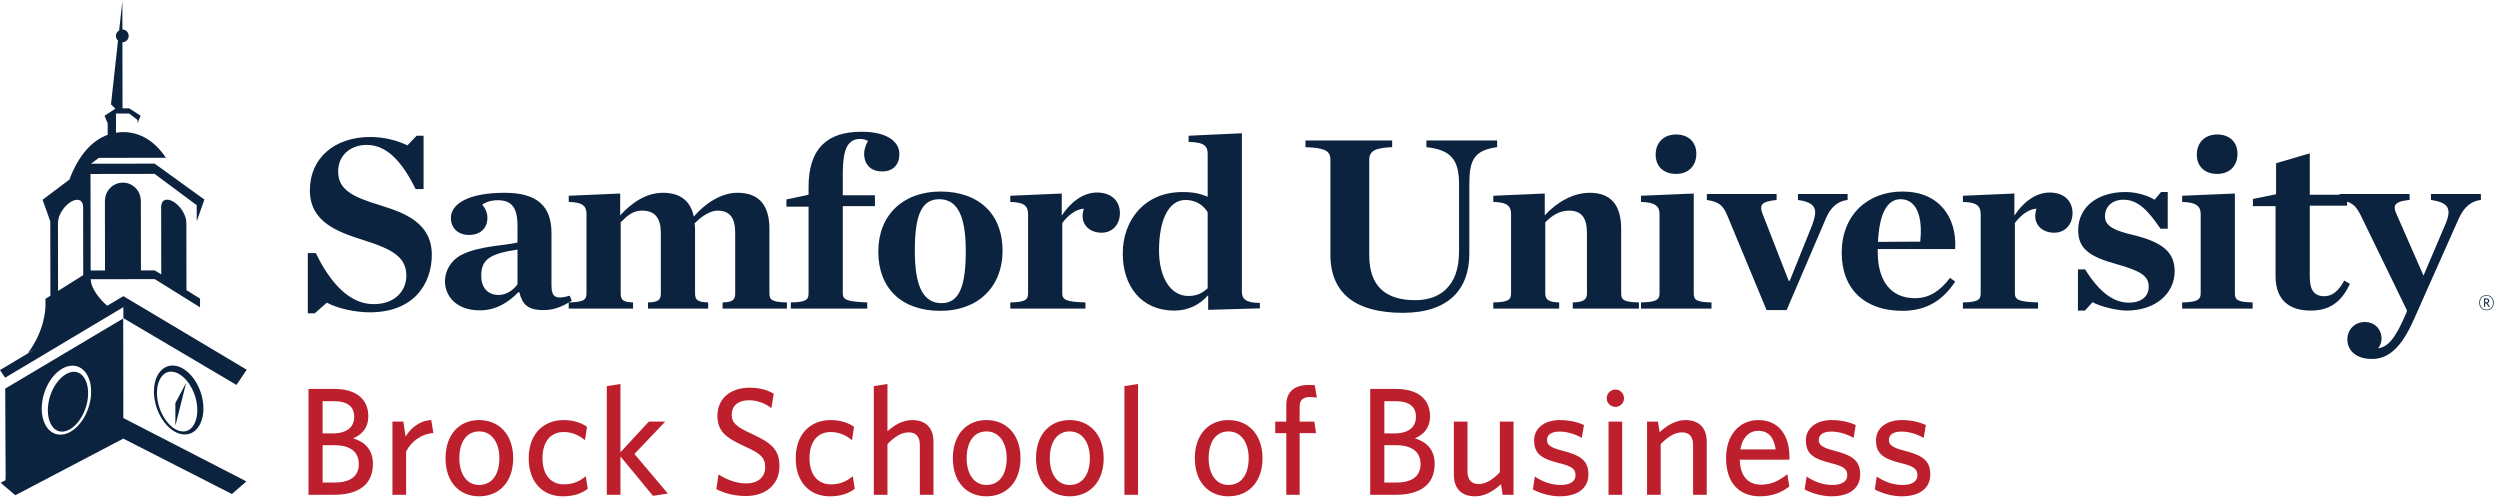 <svg width="1784" height="355" viewBox="0 0 1784 355" version="1.1" xmlns="http://www.w3.org/2000/svg">
<g fill="#0c2340">
<path fill="#bd1f2d" d="M238.204,353.075l-18.066,0l-0,-75.542l18.283,0c16.646,0 24.417,7.992 24.417,19.596c-0,7.663 -4.05,12.809 -10.838,15.659c8.429,2.512 14.121,8.208 14.121,18.17c-0,15.109 -10.508,22.117 -27.917,22.117Zm0.438,-35.367l-8.43,0l0,26.604l8.759,0c10.837,0 17.079,-4.379 17.079,-13.133c-0,-8.762 -6.133,-13.471 -17.408,-13.471Zm-0.438,-31.421l-7.992,0l0,22.992l7.226,0c9.962,0 15.329,-4.379 15.329,-11.821c-0,-6.896 -4.271,-11.171 -14.563,-11.171Zm51.579,35.913l0,30.875l-9.746,0l0,-52.221l7.775,0l1.642,10.617c3.721,-5.913 9.742,-11.279 18.284,-11.713l1.533,9.305c-8.65,0.437 -15.988,6.237 -19.488,13.137Zm52.121,31.967c-13.904,-0 -23.975,-9.959 -23.975,-27.15c0,-17.188 10.071,-27.259 23.975,-27.259c14.013,0 24.304,10.071 24.304,27.259c0,17.191 -10.291,27.15 -24.304,27.15Zm0,-46.309c-9.417,0 -14.125,8.213 -14.125,19.159c0,10.729 4.929,19.05 14.125,19.05c9.634,-0 14.45,-8.1 14.45,-19.05c0,-10.729 -5.033,-19.159 -14.45,-19.159Zm59.679,46.309c-14.016,-0 -24.304,-9.742 -24.304,-27.15c0,-17.738 10.946,-27.259 24.959,-27.259c7.554,0 13.141,2.3 16.645,4.817l-1.425,9.521c-4.487,-3.613 -9.308,-5.8 -15.329,-5.8c-8.975,-0 -15,6.571 -15,18.612c0,12.7 6.571,18.721 15.329,18.721c5.254,0 10.4,-1.421 15.55,-5.804l1.421,8.979c-4.816,3.617 -10.4,5.363 -17.846,5.363Zm41.175,-28.467l0,27.375l-9.741,0l-0,-77.517l9.741,-1.529l0,48.717l20.255,-21.892l11.716,0l-22.004,23.1l23.867,28.246l-10.621,1.637l-23.213,-28.137Zm89.575,28.25c-8.212,-0 -15.546,-1.971 -21.133,-4.929l1.533,-10.508c5.146,3.395 12.263,6.458 19.817,6.458c7.879,-0 13.467,-4.158 13.467,-11.492c-0,-6.9 -3.067,-9.746 -14.455,-14.891c-14.229,-6.459 -19.595,-11.167 -19.595,-22.009c-0,-12.15 9.308,-19.925 22.991,-19.925c7.338,0 12.809,1.754 17.188,4.271l-1.642,10.292c-4.158,-3.175 -9.85,-5.584 -15.875,-5.584c-8.646,0 -12.479,4.6 -12.479,10.184c0,5.8 2.846,8.537 14.338,13.791c14.675,6.68 19.712,11.717 19.712,23.1c0,13.029 -9.746,21.242 -23.867,21.242Zm59.788,0.217c-14.017,-0 -24.304,-9.742 -24.304,-27.15c-0,-17.738 10.945,-27.259 24.958,-27.259c7.554,0 13.142,2.3 16.642,4.817l-1.421,9.521c-4.488,-3.613 -9.309,-5.8 -15.329,-5.8c-8.975,-0 -15,6.571 -15,18.612c-0,12.7 6.57,18.721 15.329,18.721c5.254,0 10.4,-1.421 15.546,-5.804l1.425,8.979c-4.817,3.617 -10.4,5.363 -17.846,5.363Zm64.275,-1.092l-0,-35.583c-0,-5.363 -2.3,-8.979 -7.996,-8.979c-5.142,-0 -10.4,3.395 -15.108,8.433l-0,36.129l-9.742,0l-0,-77.517l9.742,-1.529l-0,33.721c4.27,-3.833 10.295,-7.992 17.737,-7.992c9.854,0 15.109,5.913 15.109,15.33l-0,37.987l-9.742,0Zm47.529,1.092c-13.904,-0 -23.979,-9.959 -23.979,-27.15c-0,-17.188 10.075,-27.259 23.979,-27.259c14.012,0 24.304,10.071 24.304,27.259c0,17.191 -10.292,27.15 -24.304,27.15Zm0,-46.309c-9.417,0 -14.125,8.213 -14.125,19.159c0,10.729 4.929,19.05 14.125,19.05c9.633,-0 14.45,-8.1 14.45,-19.05c0,-10.729 -5.037,-19.159 -14.45,-19.159Zm59.346,46.309c-13.904,-0 -23.975,-9.959 -23.975,-27.15c-0,-17.188 10.071,-27.259 23.975,-27.259c14.012,0 24.308,10.071 24.308,27.259c0,17.191 -10.296,27.15 -24.308,27.15Zm-0,-46.309c-9.413,0 -14.121,8.213 -14.121,19.159c0,10.729 4.925,19.05 14.121,19.05c9.633,-0 14.454,-8.1 14.454,-19.05c0,-10.729 -5.037,-19.159 -14.454,-19.159Zm39.1,45.217l-0,-77.517l9.737,-1.529l0,79.046l-9.737,0Zm74.237,1.092c-13.904,-0 -23.975,-9.959 -23.975,-27.15c0,-17.188 10.071,-27.259 23.975,-27.259c14.013,0 24.309,10.071 24.309,27.259c-0,17.191 -10.296,27.15 -24.309,27.15Zm0,-46.309c-9.412,0 -14.121,8.213 -14.121,19.159c0,10.729 4.926,19.05 14.121,19.05c9.634,-0 14.454,-8.1 14.454,-19.05c0,-10.729 -5.037,-19.159 -14.454,-19.159Zm58.042,-24.525c-4.492,0 -7.229,1.863 -7.229,6.679l-0,10.842l10.512,0l1.205,8.209l-11.717,-0l-0,44.012l-9.525,0l-0,-44.012l-7.879,-0l-0,-8.209l7.879,0l-0,-11.825c-0,-10.4 6.896,-14.346 16.204,-14.346c1.533,0 2.846,0.113 4.158,0.221l1.425,8.867c-1.095,-0.217 -3.066,-0.438 -5.033,-0.438Zm61.208,69.742l-18.066,0l-0,-75.542l18.287,0c16.638,0 24.413,7.992 24.413,19.596c-0,7.663 -4.05,12.809 -10.838,15.659c8.429,2.512 14.121,8.208 14.121,18.17c-0,15.109 -10.508,22.117 -27.917,22.117Zm0.438,-35.367l-8.429,0l-0,26.604l8.758,0c10.838,0 17.075,-4.379 17.075,-13.133c-0,-8.762 -6.125,-13.471 -17.404,-13.471Zm-0.438,-31.421l-7.991,0l-0,22.992l7.225,0c9.962,0 15.325,-4.379 15.325,-11.821c-0,-6.896 -4.267,-11.171 -14.559,-11.171Zm51.354,14.567l0,35.579c0,5.367 2.3,8.979 7.992,8.979c5.15,0 10.404,-3.395 15.108,-8.433l0,-36.125l9.742,0l0,52.221l-7.767,0l-1.204,-7.558c-4.929,4.604 -11.171,8.65 -18.504,8.65c-9.962,-0 -15.108,-5.909 -15.108,-15.325l-0,-37.988l9.741,0Zm65.705,53.313c-6.896,-0 -14.563,-2.409 -19.05,-4.925l1.42,-9.196c4.93,3.391 11.276,6.021 18.392,6.021c6.679,-0 10.621,-2.517 10.621,-6.896c0,-4.817 -2.954,-6.567 -12.367,-8.871c-12.266,-3.062 -17.191,-6.787 -17.191,-16.092c-0,-8.32 7.004,-14.45 18.396,-14.45c6.454,0 12.258,1.313 17.187,3.504l-1.538,9.196c-4.595,-2.629 -10.4,-4.487 -15.87,-4.487c-5.913,-0 -8.975,2.296 -8.975,6.017c-0,3.504 2.621,5.474 10.833,7.554c12.921,3.287 18.721,7.008 18.721,16.971c-0,9.525 -7.117,15.654 -20.579,15.654Zm34.937,-1.092l0,-52.221l9.742,0l-0,52.221l-9.742,0Zm4.925,-62.733c-3.396,-0 -6.241,-2.738 -6.241,-6.134c-0,-3.391 2.845,-6.241 6.241,-6.241c3.396,-0 6.129,2.85 6.129,6.241c0,3.396 -2.733,6.134 -6.129,6.134Zm55.4,62.733l0,-35.583c0,-5.363 -2.3,-8.979 -7.991,-8.979c-5.142,-0 -10.4,3.395 -15.109,8.433l0,36.129l-9.746,0l0,-52.221l7.779,0l1.205,7.55c4.925,-4.487 11.054,-8.646 18.5,-8.646c9.85,0 15.108,5.913 15.108,15.33l0,37.987l-9.746,0Zm47.746,1.092c-13.575,-0 -24.196,-8.209 -24.196,-27.367c0,-16.75 9.858,-27.042 22.992,-27.042c15.217,0 22.225,11.713 22.225,26.163l-0,2.079l-35.471,-0c0.437,12.154 6.129,17.846 15.221,17.846c7.55,-0 13.025,-2.954 18.721,-7.442l1.421,8.759c-5.584,4.379 -12.263,7.004 -20.913,7.004Zm-14.013,-33.5l25.184,-0c-1.204,-8.429 -4.929,-13.246 -12.484,-13.246c-6.02,-0 -11.166,4.379 -12.7,13.246Zm64.938,33.5c-6.896,-0 -14.563,-2.409 -19.05,-4.925l1.421,-9.196c4.929,3.391 11.275,6.021 18.391,6.021c6.68,-0 10.621,-2.517 10.621,-6.896c0,-4.817 -2.954,-6.567 -12.37,-8.871c-12.263,-3.062 -17.192,-6.787 -17.192,-16.092c-0,-8.32 7.008,-14.45 18.4,-14.45c6.454,0 12.258,1.313 17.187,3.504l-1.537,9.196c-4.596,-2.629 -10.4,-4.487 -15.871,-4.487c-5.912,-0 -8.975,2.296 -8.975,6.017c-0,3.504 2.621,5.474 10.833,7.554c12.921,3.287 18.721,7.008 18.721,16.971c0,9.525 -7.117,15.654 -20.579,15.654Zm50.042,-0c-6.9,-0 -14.567,-2.409 -19.055,-4.925l1.426,-9.196c4.929,3.391 11.274,6.021 18.391,6.021c6.679,-0 10.621,-2.517 10.621,-6.896c-0,-4.817 -2.954,-6.567 -12.371,-8.871c-12.262,-3.062 -17.192,-6.787 -17.192,-16.092c0,-8.32 7.009,-14.45 18.396,-14.45c6.459,0 12.263,1.313 17.188,3.504l-1.533,9.196c-4.596,-2.629 -10.4,-4.487 -15.871,-4.487c-5.913,-0 -8.98,2.296 -8.98,6.017c0,3.504 2.625,5.474 10.838,7.554c12.917,3.287 18.721,7.008 18.721,16.971c-0,9.525 -7.117,15.654 -20.579,15.654Z"/>
<path d="M405.846,215.885c-5.897,3.43 -11.273,5.394 -17.817,5.394c-11.571,0 -15.237,-4.071 -17.446,-12.742l-0.733,0c-6.979,7.263 -15.975,12.921 -27.358,12.921c-17.438,0 -24.967,-10.616 -24.967,-20.879c0,-6.908 3.854,-14.521 11.563,-18.592c13.22,-6.9 34.154,-6.9 40.208,-9.024l-0,-11.859c-0,-13.275 -4.4,-18.233 -14.134,-18.233c-4.408,-0 -8.45,1.242 -11.016,3.187c2.204,2.659 3.671,5.667 3.671,9.38c-0,7.258 -4.775,12.212 -13.217,12.212c-7.896,0 -12.854,-5.129 -12.854,-12.033c-0,-10.621 13.4,-18.055 38.375,-18.055c22.583,0 33.416,9.025 33.416,28.671l0,37c0,8.671 2.571,10.788 13.034,7.784l1.471,3.541c-0.691,0.432 -1.371,0.845 -2.045,1.239c10.337,-0.192 12.52,-1.798 12.52,-6.372l-0,-56.642c-0,-5.312 -2.204,-8.491 -12.671,-8.675l-0,-4.42l36.725,-1.592l-0,15.571c8.629,-9.375 18.725,-16.105 30.662,-16.105c12.3,0 19.642,6.017 21.85,16.996c8.263,-9.562 19.642,-16.996 31.213,-16.996c15.425,0 22.766,9.025 22.766,25.667l0,46.196c0,4.596 2.021,6.196 12.484,6.375l-0,4.417l-45.9,-0l-0,-4.417c7.158,-0.179 8.996,-1.779 8.996,-6.375l-0,-43.013c-0,-10.616 -3.488,-16.108 -12.671,-16.108c-4.771,0 -11.017,3.542 -16.342,9.209c0.188,1.591 0.367,2.474 0.367,3.537l-0,46.375c-0,4.596 1.842,6.196 9.367,6.375l-0,4.417l-42.963,-0l-0,-4.417c7.342,-0.179 9.179,-1.779 9.179,-6.375l0,-43.013c0,-10.616 -4.042,-16.108 -13.408,-16.108c-6.421,0 -10.279,3.363 -15.233,8.321l-0,50.8c-0,4.596 1.649,6.196 8.812,6.375l-0,4.417l-45.904,-0l-0,-4.332Zm-36.55,-13.006l-0,-24.783c-20.192,3.008 -25.888,7.254 -25.888,18.762c0,8.142 4.409,13.629 12.488,13.629c5.508,0 10.462,-3.541 13.4,-7.608Zm1305.59,-58.965l0,2.853l-26.629,-0l0,50.8c0,9.379 3.121,13.804 10.467,13.804c5.508,-0 10.1,-3.713 14.141,-11.154l4.038,2.308c-5.875,12.742 -14.321,19.113 -27.908,19.113c-14.504,-0 -25.159,-6.726 -25.159,-24.6l0,-49.921l-16.158,-0l0,-5.125l16.529,-3.367l0,-22.125l24.05,-7.079l0,29.554l21.309,0l-0,-0.529l49.941,-0l0,4.25c-10.287,0.887 -12.121,3.716 -9.733,9.204l19.641,44.783l15.605,-36.637c4.775,-11.158 2.208,-15.583 -10.279,-17.35l-0,-4.25l35.62,-0l0,4.25c-6.429,0.704 -11.754,4.425 -15.787,13.275l-32.133,72.216c-9.546,21.592 -19.096,27.963 -29.93,27.963c-10.833,-0 -17.437,-5.667 -17.437,-14.158c-0,-6.013 4.587,-12.213 12.483,-12.213c7.342,0 11.929,5.488 11.929,11.854c0,2.842 -1.095,5.492 -2.57,6.909c6.799,-0.888 12.12,-6.196 20.016,-24.784l0.738,-2.12l-32.867,-67.613c-2.926,-5.91 -5.218,-8.559 -9.917,-10.111Zm-1455.24,36.657l5.696,-0c10.833,22.304 24.604,36.462 41.308,36.462c15.792,0 23.321,-10.087 23.321,-20.175c-0,-13.1 -9.179,-18.762 -30.475,-25.487c-19.283,-6.021 -38.379,-13.279 -38.379,-35.575c-0,-23.013 17.625,-38.054 43.15,-38.054c10.283,-0 20.196,2.829 26.437,6.016l6.613,-6.904l4.954,0l-0,38.05l-5.688,0c-10.1,-20.533 -21.116,-31.504 -34.887,-31.504c-11.204,0 -20.379,7.079 -20.379,18.938c-0,12.92 9.729,18.058 30.846,24.429c17.074,5.308 35.987,12.566 35.987,35.045c0,20.713 -12.854,41.063 -44.25,41.063c-10.283,-0 -22.771,-2.654 -30.662,-6.904l-8.634,7.612l-4.958,0l-0,-43.012Zm344.675,35.229c10.646,-0.179 12.667,-1.779 12.667,-6.375l-0,-61.954l-15.792,-0l-0,-5.129l15.792,-3.363l-0,-5.487c-0,-13.805 3.304,-23.717 9.916,-30.267c6.425,-6.371 15.792,-9.204 27.908,-9.204c18.359,-0 26.992,7.079 26.992,15.929c0,7.254 -4.225,12.388 -12.304,12.388c-7.154,-0 -12.854,-3.888 -12.854,-12.917c-0,-2.654 1.467,-6.904 2.758,-8.85c-1.654,-0.888 -3.675,-1.421 -5.696,-1.421c-2.937,0 -5.137,0.712 -7.341,2.838c-3.121,3.008 -4.959,9.383 -4.959,22.479l0,14.862l22.95,0l0,7.792l-22.95,-0l0,62.304c0,4.596 3.309,5.842 17.446,6.375l0,4.417l-54.533,-0l-0,-4.417Zm62.429,-36.287c-0,-26.021 17.629,-42.834 44.433,-42.834c27.359,0 44.25,16.108 44.25,42.125c0,26.192 -17.804,43.013 -44.25,43.013c-27.908,-0 -44.433,-16.109 -44.433,-42.304Zm62.433,-0.355c0,-24.954 -5.879,-36.996 -18.912,-36.996c-13.038,0 -17.45,12.042 -17.45,36.996c-0,24.954 5.879,37.171 19.096,37.171c12.67,0 17.266,-12.217 17.266,-37.171Zm31.771,36.642c10.463,-0.179 12.667,-1.779 12.667,-6.375l-0,-56.642c-0,-5.312 -2.204,-8.491 -12.667,-8.675l0,-4.42l36.717,-1.592l-0,15.75c6.246,-9.554 15.237,-16.459 25.154,-16.459c10.833,0 16.342,6.546 16.342,14.688c-0,8.142 -5.325,13.987 -13.034,13.987c-8.266,0 -13.591,-5.133 -13.591,-11.862c-0,-1.592 0.366,-3.717 0.92,-5.312c-5.691,0.358 -11.383,4.779 -15.424,10.266l-0,50.271c-0,4.596 3.125,6.017 16.525,6.375l-0,4.417l-53.609,-0l0,-4.417Zm80.238,-34.875c-0,-23.717 15.425,-43.892 42.6,-43.892c8.083,0 12.854,1.242 17.995,3.363l0,-30.446c0,-5.483 -2.02,-8.496 -13.591,-8.675l-0,-4.421l38.008,-1.771l0,113.105c0,4.775 2.384,7.966 12.854,7.966l0,3.888l-36.908,1.062l0,-10.437c-5.875,6.537 -13.771,10.971 -24.238,10.971c-23.133,-0 -36.72,-17.167 -36.72,-40.713Zm60.595,24.783l0,-54.337c-3.125,-4.963 -8.445,-8.675 -15.791,-8.675c-11.571,-0 -18.913,13.271 -18.913,36.108c0,18.409 7.709,32.388 20.929,32.388c6.242,-0 10.101,-2.121 13.775,-5.484Zm87.592,-24.071l0,-67.612c0,-6.021 -3.125,-8.496 -17.808,-9.029l-0,-4.784l61.875,0l-0,4.784c-12.117,0.533 -16.346,2.65 -16.346,9.029l-0,68.146c-0,23 12.675,32.033 32.871,32.033c8.625,0 16.342,-2.475 21.662,-7.612c6.059,-5.842 9.546,-13.984 9.546,-27.613l0,-47.437c0,-17.171 -5.321,-24.6 -23.316,-26.546l-0,-4.784l50.491,0l0,4.784c-16.704,2.3 -19.829,9.375 -19.829,26.546l-0,49.562c-0,25.309 -14.875,42.125 -47.367,42.125c-32.866,0 -51.779,-13.096 -51.779,-41.592Zm116.238,34.163c10.462,-0.179 12.666,-1.779 12.666,-6.375l0,-56.642c0,-5.312 -2.204,-8.491 -12.666,-8.675l-0,-4.42l36.721,-1.592l-0,15.571c8.625,-9.375 20.195,-16.105 32.129,-16.105c15.237,0 22.4,9.025 22.4,25.667l-0,46.196c-0,4.596 2.02,6.196 12.666,6.375l0,4.417l-47.183,-0l0,-4.417c7.346,-0.179 10.1,-1.779 10.1,-6.375l-0,-43.013c-0,-10.795 -3.671,-16.108 -12.854,-16.108c-6.613,0 -11.934,3.363 -16.892,8.321l0,50.8c0,4.596 2.75,6.196 9.917,6.375l-0,4.417l-47.004,-0l-0,-4.417Zm105.4,-0c10.462,-0.179 13.221,-1.779 13.221,-6.375l-0,-56.642c-0,-5.312 -2.759,-8.491 -13.221,-8.675l-0,-4.42l37.637,-1.592l0,71.329c0,4.596 2.021,6.196 12.671,6.375l0,4.417l-50.308,-0l-0,-4.417Zm10.462,-105.492c0,-8.675 5.875,-14.341 14.508,-14.341c8.817,-0 14.505,5.312 14.505,13.808c-0,8.675 -5.688,14.337 -14.505,14.337c-8.633,0 -14.508,-5.133 -14.508,-13.804Zm51.238,43.717c-3.309,-7.967 -6.25,-9.917 -14.692,-11.329l-0,-4.25l49.758,-0l0,4.25c-7.896,0.887 -11.016,2.125 -11.016,5.666c-0,1.059 0.183,1.942 0.733,3.538l18.912,48.5l0.734,0l15.971,-39.65c1.47,-4.071 2.204,-7.083 2.204,-9.029c-0,-5.134 -3.488,-7.788 -12.3,-9.025l-0,-4.25l35.437,-0l0,4.25c-6.425,0.704 -11.75,4.6 -15.241,12.567l-28.271,66.016l-14.325,0l-27.904,-67.254Zm81.529,26.371c-0,-26.904 18.362,-43.717 43.329,-43.717c25.892,0 38.929,17.875 37.646,41.063l-55.267,-0l0,2.125c0,20.179 8.992,32.921 26.621,32.921c10.283,-0 17.992,-5.309 24.971,-14.513l3.675,2.654c-8.079,12.388 -19.467,20.888 -37.646,20.888c-26.804,-0 -43.329,-15.4 -43.329,-41.421Zm25.887,-7.788l30.117,-0.175c2.017,-17.704 -2.575,-30.271 -13.954,-30.271c-9.917,0 -15.246,10.8 -16.163,30.446Zm60.605,43.192c10.462,-0.179 12.666,-1.779 12.666,-6.375l0,-56.642c0,-5.312 -2.204,-8.491 -12.666,-8.675l-0,-4.42l36.724,-1.592l0,15.75c6.242,-9.554 15.234,-16.459 25.146,-16.459c10.834,0 16.342,6.546 16.342,14.688c-0,8.142 -5.317,13.987 -13.033,13.987c-8.263,0 -13.588,-5.133 -13.588,-11.862c0,-1.592 0.367,-3.717 0.917,-5.312c-5.692,0.358 -11.379,4.779 -15.421,10.266l0,50.271c0,4.596 3.121,6.017 16.525,6.375l0,4.417l-53.612,-0l-0,-4.417Zm82.079,-23.546l5.141,0c9.913,15.934 20.009,23.717 31.213,23.717c9.366,-0 14.141,-4.779 14.141,-11.325c0,-7.788 -5.695,-11.325 -23.324,-16.279c-19.28,-5.313 -26.988,-11.159 -26.988,-24.079c0,-16.459 13.587,-27.259 33.779,-27.259c7.9,0 15.796,2.479 20.754,5.488l4.592,-5.488l4.771,0l-0,26.2l-5.142,0c-9.179,-13.454 -16.342,-20.712 -26.442,-20.712c-7.708,-0 -13.216,4.6 -13.216,11.862c-0,7.254 7.346,10.267 20.012,13.271c19.463,4.779 29.742,11.329 29.742,25.846c0,15.933 -13.583,28.142 -34.337,28.142c-6.792,-0 -19.276,-3.013 -24.23,-6.013l-5.512,6.013l-4.954,-0l-0,-29.384Zm74.366,23.546c10.467,-0.179 13.225,-1.779 13.225,-6.375l0,-56.642c0,-5.312 -2.758,-8.491 -13.225,-8.675l0,-4.42l37.638,-1.592l-0,71.329c-0,4.596 2.025,6.196 12.671,6.375l-0,4.417l-50.309,-0l0,-4.417Zm10.467,-105.492c-0,-8.675 5.875,-14.341 14.508,-14.341c8.813,-0 14.5,5.312 14.5,13.808c0,8.675 -5.687,14.337 -14.5,14.337c-8.633,0 -14.508,-5.133 -14.508,-13.804Zm206.725,111.096c-3.117,0 -5.196,-2.212 -5.196,-5.392c0,-3.162 2.079,-5.391 5.183,-5.391c3.117,-0 5.196,2.212 5.196,5.391c0,3.163 -2.062,5.392 -5.183,5.392Zm-0.013,-10.35c-2.775,0 -4.658,1.946 -4.658,4.958c0,3.013 1.917,4.959 4.688,4.959c2.771,-0 4.654,-1.946 4.654,-4.959c-0,-3.012 -1.929,-4.958 -4.684,-4.958Zm-0.212,5.413l-0.725,-0l0,2.425l-0.783,-0l-0,-5.938l1.641,0c1.205,0 1.992,0.663 1.992,1.734c-0,0.87 -0.529,1.429 -1.283,1.658l1.841,2.425l-0.862,0.166l-1.821,-2.47Zm-0.725,-0.696l0.771,-0c0.779,-0 1.262,-0.375 1.262,-1.071c0,-0.629 -0.42,-1.025 -1.204,-1.025l-0.829,0l0,2.096Z"/>
<path d="M123.129,260.846c9.442,-0.013 19.054,10.983 21.475,24.571c2.409,13.591 -3.287,24.608 -12.725,24.625c-9.441,0.012 -19.054,-10.992 -21.475,-24.58c-2.412,-13.579 3.283,-24.604 12.725,-24.616Zm14.025,43.921c3.242,-3.879 4.413,-10.484 3.133,-17.671c-2.112,-11.879 -10.474,-21.896 -18.262,-21.892c-2.5,0 -4.646,1.058 -6.383,3.125c-3.246,3.883 -4.404,10.484 -3.129,17.679c2.112,11.867 10.475,21.892 18.254,21.884c2.5,-0 4.658,-1.063 6.387,-3.125Zm-11.992,-0.963l-0.029,-16.191l7.688,-14.392l-7.659,30.583Zm-121.487,-34.291l-3.675,-5.413l25.829,-15.513l-5.883,3.325c12.358,-16.424 12.441,-32.645 12.441,-32.645l0.067,-0.042l-0.012,-5.992l3.516,-2.196l-0.079,-53.05l-5.483,-15.433l19.1,-14.383c6.525,-17.175 15.883,-27.867 27.362,-31.967l-0.021,-8.204l-2.229,-5.396l7.742,-5.046l-3.133,-3.108l0.008,-0.092l0.421,-3.875l4.562,-41.525c-0.908,-0.833 -1.508,-2.008 -1.512,-3.345c0.004,-1.688 0.962,-3.101 2.321,-3.892l2.304,-20.963l0.025,20.296c2.487,0.05 4.483,2.05 4.487,4.546c0.005,2.496 -1.987,4.504 -4.466,4.562l0.054,40.309l0.012,3.871l0,2.954l4.738,-0.004l8.196,5.279l-2.234,5.408l-0.004,-2.367l-5.95,-4.608l-9.421,0.025l0.017,13.692c1.613,-0.25 3.233,-0.458 4.917,-0.471l-0,-0.021c0.037,0 0.07,0.009 0.112,0.009c0.038,-0 0.067,-0.009 0.113,-0.013l-0,0.025c12.091,0.058 22.433,6.288 30.483,18.342l-47.883,0.062l-5.567,4.163l45.367,-0.071l35.537,25.642l-5.487,15.529l-0.013,-11.509l-30.029,-22.325l-45.737,0.067l0.104,68.871l10.241,-0.021l-0.075,-50.333l0.088,0.008c0.242,-6.842 5.821,-12.333 12.716,-12.342c6.9,-0.012 12.5,5.459 12.755,12.309l0.087,-0l0.075,50.321l9.85,-0.009l4.629,2.879l-0.07,-48.733l0.062,0.033c0.167,-4.679 4.079,-6.083 8.925,-3.07c4.838,3.02 8.763,9.299 8.942,14.2l0.066,0.041l0.067,48.738l9.683,6.037l0.009,6.225l-32.305,-20.116l-45.729,0.062c0.196,7.025 7.129,14.95 11.784,18.933l11.525,-6.845l88.041,52.504l-7.32,10.841l-80.696,-47.645l-0.009,-7.867l-84.358,50.342Zm37.683,-111.067l0.075,49.154l17.955,-11.258l-0.067,-49.171l-0.059,0.046c-0.187,-4.684 -4.095,-6.075 -8.937,-3.042c-4.829,3.029 -8.738,9.317 -8.904,14.225l-0.063,0.046Zm46.654,139.821l0,0.046l87.817,45.216l-10.337,9.013l-77.509,-39.546l-77.058,40.408l-7.15,-6.091l-3.292,-2.8l3.425,-1.813l0.096,-3.446l-0.287,-61.946l84.191,-50.058l0.104,71.017Zm-23.508,-12.738c2.375,-13.592 -3.35,-24.591 -12.791,-24.583c-9.442,0.017 -19.03,11.046 -21.396,24.642c-2.384,13.587 3.35,24.604 12.796,24.587c9.433,-0.021 19.012,-11.046 21.391,-24.646Zm-11.679,-20.221c2.492,0 4.654,1.038 6.388,3.109c3.254,3.862 4.445,10.471 3.187,17.658c-2.075,11.883 -10.408,21.925 -18.192,21.95c-2.508,-0.004 -4.654,-1.042 -6.396,-3.108c-3.254,-3.875 -4.445,-10.471 -3.183,-17.667c2.075,-11.883 10.409,-21.933 18.196,-21.942Z"/>
</g></svg>